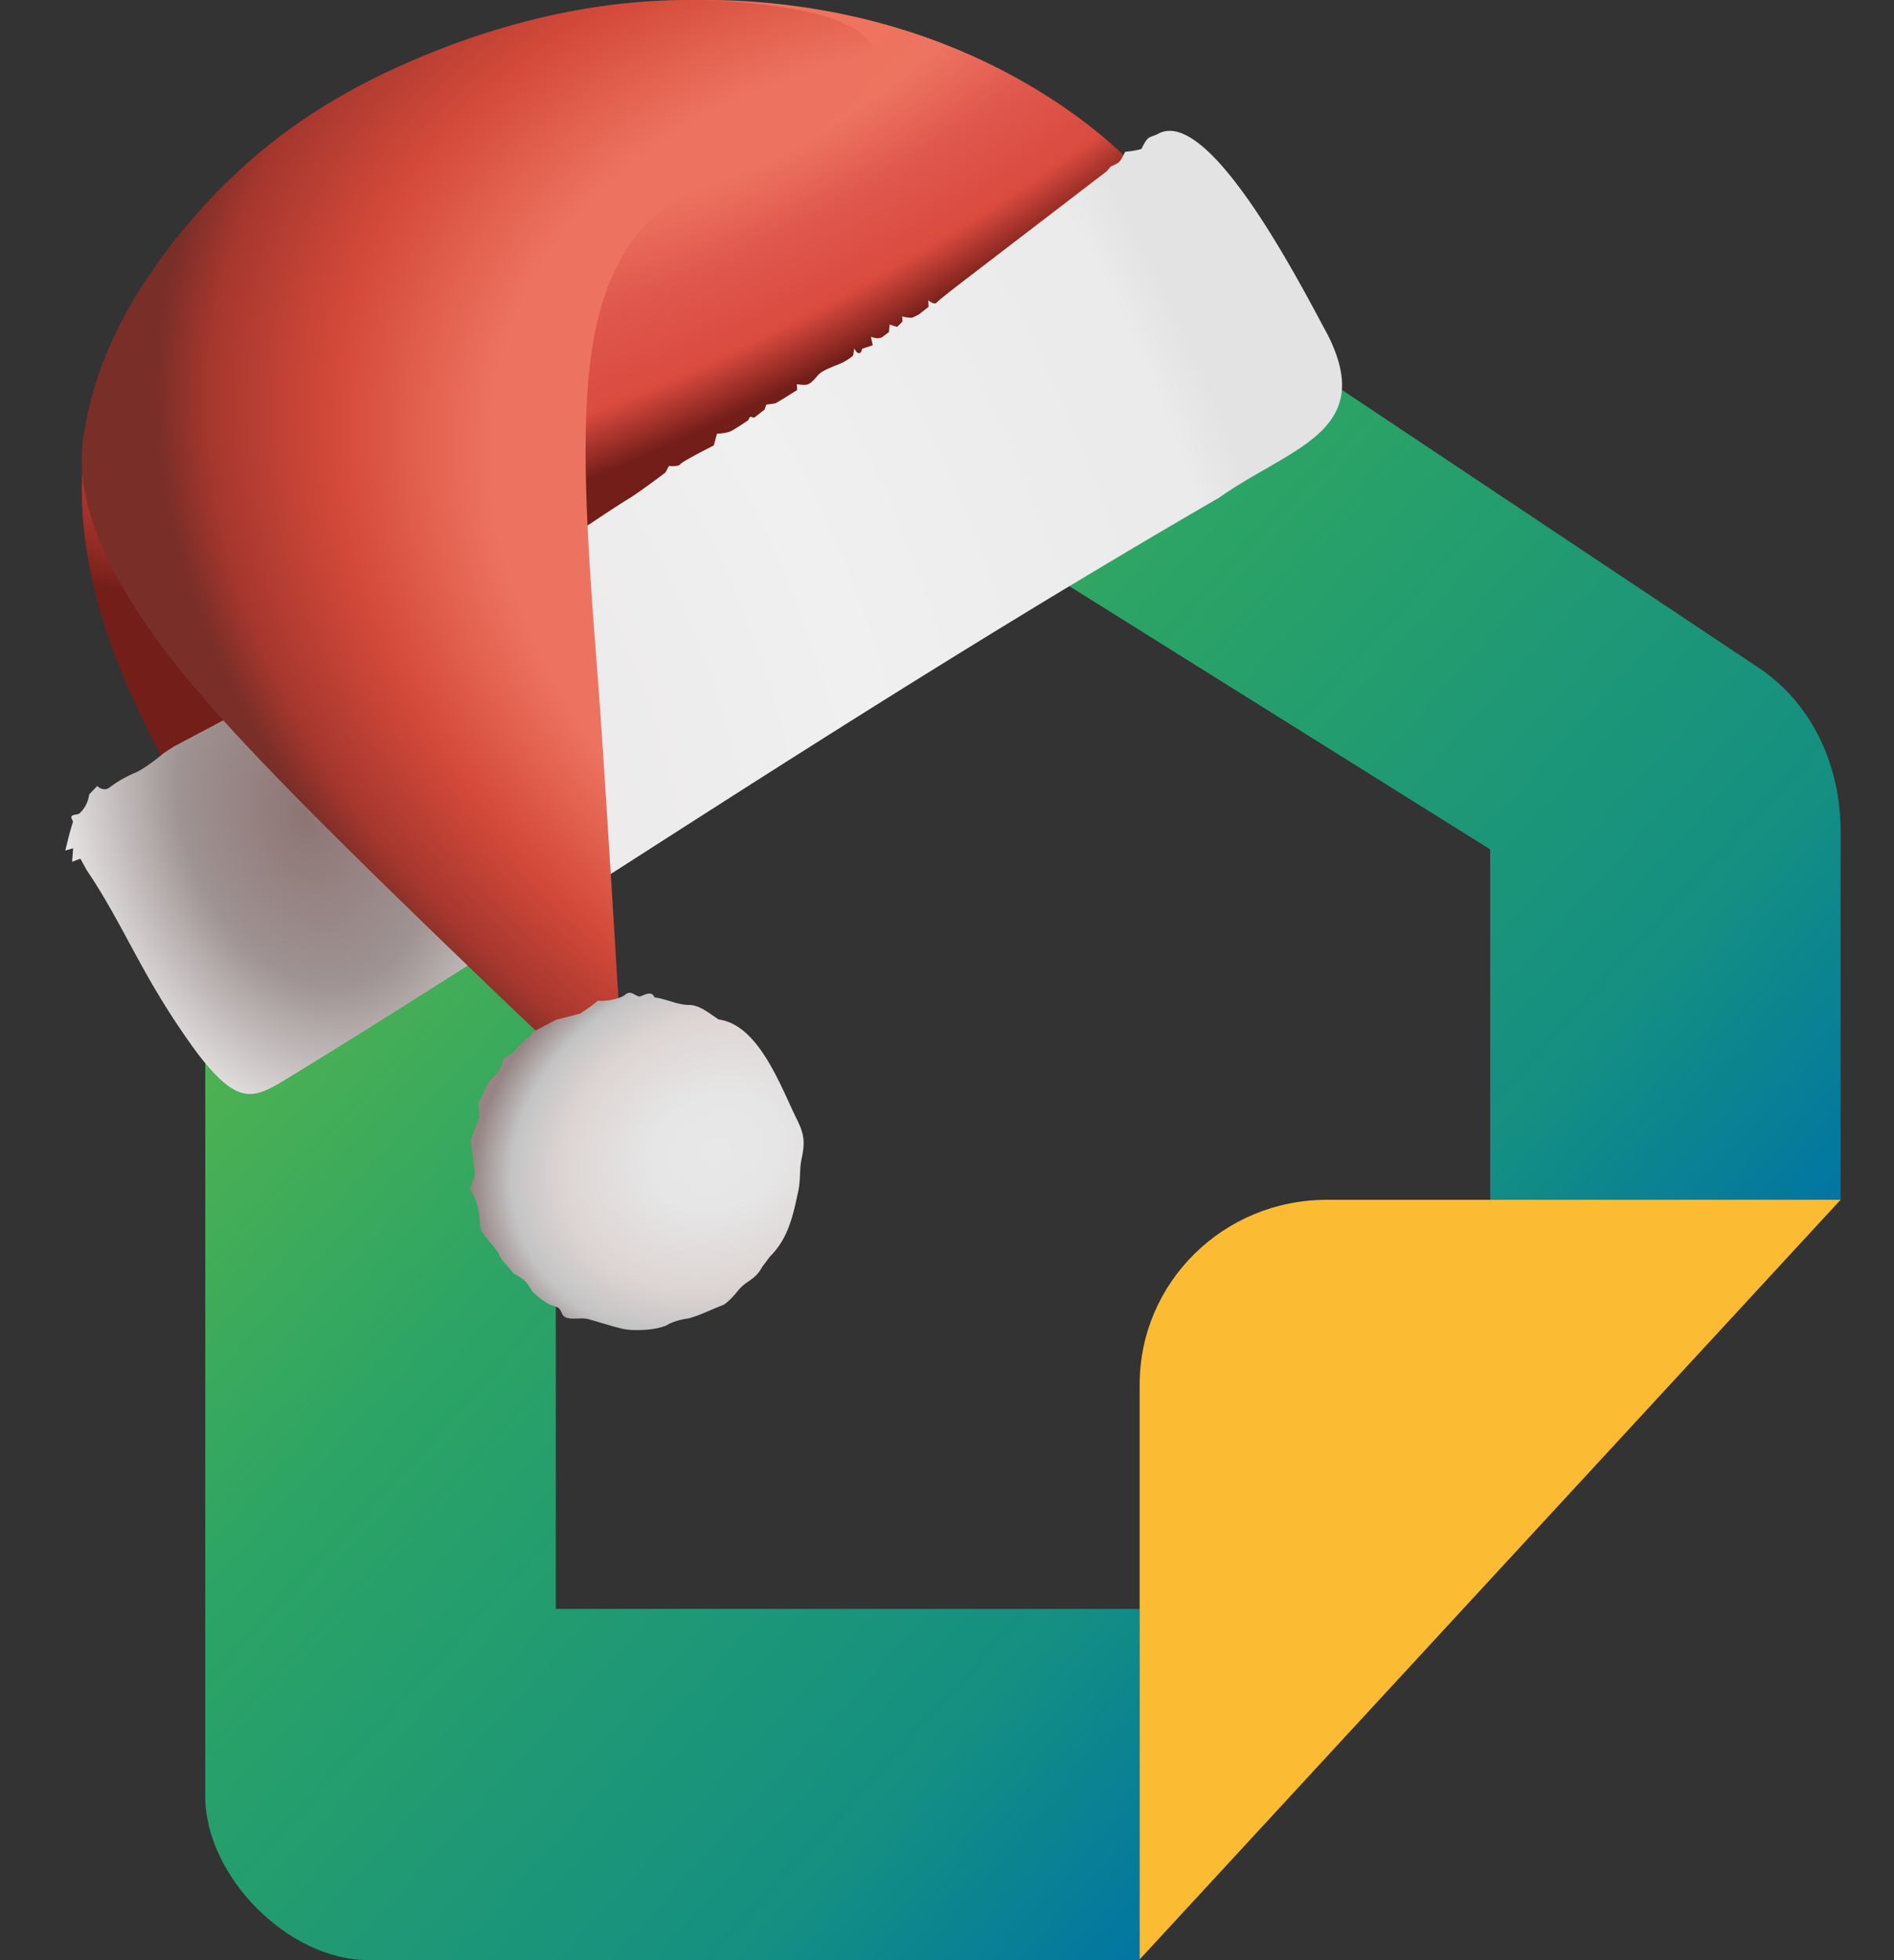 <svg xmlns="http://www.w3.org/2000/svg" width="29" height="30" fill="none" viewBox="0 0 29 30"><rect x="0" y="0" width="29" height="30" fill="#333333" stroke="none"/><g clip-path="url(#a)"><path fill="none" d="M0 0h29v30H0z"/><path fill="url(#b)" d="M5.647 30H17.45v-5.376H8.51V13l7.154-4.472L22.817 13v5.365l5.366-.003v-5.635c0-1.002-.43-1.956-1.252-2.504l-9.766-6.51c-1.001-.669-2.003-.658-3.005 0-2.67 1.752-8.313 5.583-9.515 6.384s-1.502 1.746-1.502 2.63v14.77C3.143 28.698 4.395 30 5.647 30"/><path fill="#fbbc33" d="M17.45 29.989v-8.8c0-1.562 1.282-2.826 2.865-2.826h7.867z"/><path fill="url(#c)" fill-rule="evenodd" d="M2.796 12.152S1.9 10.684 1.523 9.319c-.377-1.365-.577-3.15.908-5.196C3.537 2.597 4.824 1.648 6.426.963 7.878.341 9.605-.094 11.414.018c4.044.25 6.04 2.614 6.04 2.614-.501.124-1.404.795-1.783 1.091-.416.324-.399.33-.438.358-.077.057-.14.078-.277.188-.134.074-.25.097-.36.21l-.133.086c-.231.183-.482.36-.742.5-.183.1-.409.313-.592.375-.197.067-.297.175-.513.313l-.185.105-.17.134c-.214.095-.596.219-.661.463-.502.258-.928.609-1.412.901-.189.114-.881.592-.881.592L3.849 11.47l-.172.113s-.282.245-.46.324q-.264.119-.42.245" clip-rule="evenodd"/><path fill="url(#d)" fill-rule="evenodd" d="m2.668 11.422-.161.104s-.265.225-.43.298a1.8 1.8 0 0 0-.395.225c-.098.078-.194-.019-.194-.019l-.123.129a.47.47 0 0 1-.15.292c-.013.013-.1.017-.116.038-.023.028.024.074.018.092-.048.144-.08.289-.117.436l.12-.034-.016.206.127-.047.096.175c.597.883.851 1.656 1.696 2.804.612.794.847.709 1.355.398 4.12-2.515 8.767-5.707 14.29-8.903 1.087-.767 2.406-1.005 1.665-2.485-.353-.645-1.818-3.556-2.615-3.075-.134.055-.137.034-.207.157-.04.068-.01.063-.086.08-.075.02-.197.03-.197.03s-.013.03-.036.07c-.024.04-.021.047-.05.078-.028.032-.046.034-.09.058-.044.023-.029-.003-.07.05-.042.052-.06.06-.06.06l-2.18 1.67c-.39.298-.374.303-.41.329s-.12-.042-.12-.042l.006.1-.145.114s-.078.042-.11.052a.5.5 0 0 1-.15-.02l.006.078-.083.083-.115-.036-.01.115s-.067.052-.098.073-.021.01-.057.02-.12-.02-.12-.02l.026.13-.16.052-.011.032s-.005.036-.042.036c-.036 0-.067-.073-.067-.073l-.02.11s-.047.047-.146.1c-.098.051-.322.114-.394.203-.073.088-.114.125-.161.14s-.16-.005-.16-.005l.004.09-.324.203-.148.02-.026.076-.158.123-.065-.013-.03.055s-.167.112-.247.157c-.08.044-.229.047-.229.047l-.049.18s-.488.245-.513.287-.174.026-.174.026l-.052.1s-.407.31-.584.414c-.176.105-.825.543-.825.543z" clip-rule="evenodd"/><path fill="url(#e)" fill-rule="evenodd" d="M4.016 11.666c1.448 1.52 4.335 4.25 4.335 4.25s.467.44.804.23c.337-.212.319-.783.319-.783s-.195-3.23-.29-4.57c-.096-1.342-.258-3.057-.208-4.443.07-1.94.586-3.362 2.594-3.771.1-.02 4.377-2.254-.486-2.562-1.756-.11-3.431.322-4.841.94-1.555.68-2.804 1.622-3.878 3.137-.658.93-.975 1.804-1.09 2.61-.253 1.765 1.65 3.815 2.741 4.962" clip-rule="evenodd"/><path fill="url(#f)" fill-rule="evenodd" d="m8.087 15.882.09-.098.332-.174.374-.097c.092-.064.187-.121.27-.197.108.013.34-.023.423-.095.096-.082.164.054.237.025.075-.03.17-.08.207.018.191.029.363.117.53.117.169 0 .317.136.454.222.62.083.953 1.038 1.2 1.534.115.232.122.353.069.602-.033.15-.014.322-.049.484-.048.228-.1.478-.204.686a1.2 1.2 0 0 1-.232.324l-.117.156c-.112.21-.241.202-.372.366-.05.063-.167.196-.237.222-.179.068-.332.15-.522.202a1 1 0 0 0-.29.08c-.146.101-.556.12-.732.075-.169-.042-.34-.097-.508-.144-.133-.038-.35.043-.404-.084-.047-.11-.055-.09-.187-.139a1 1 0 0 1-.273-.209c-.093-.15-.1-.168-.287-.27-.053-.085-.178-.184-.21-.27-.056-.142-.302-.332-.302-.476 0-.2-.045-.362-.148-.546.02-.077.055-.148.072-.227l-.062-.529.131-.34-.015-.23c.068-.082.122-.293.188-.347.079-.063.173-.177.182-.28.006-.074.106-.085.155-.129.092-.08.13-.16.237-.232" clip-rule="evenodd"/></g><defs><radialGradient id="c" cx="0" cy="0" r="1" gradientTransform="matrix(-2.074 -3.702 12.156 -7.085 12.14 1.058)" gradientUnits="userSpaceOnUse"><stop stop-color="#f0725d"/><stop offset=".24" stop-color="#ed7460"/><stop offset=".5" stop-color="#e0584e"/><stop offset=".8" stop-color="#da4a3f"/><stop offset=".997" stop-color="#741e19"/></radialGradient><radialGradient id="d" cx="0" cy="0" r="1" gradientTransform="rotate(161.565 1.3 6.648)scale(15.356 22.031)" gradientUnits="userSpaceOnUse"><stop stop-color="#8e7574"/><stop offset=".12" stop-color="#9f9393"/><stop offset=".245" stop-color="#eceaea"/><stop offset=".563" stop-color="#f0f0f0"/><stop offset=".891" stop-color="#eaebea"/><stop offset=".947" stop-color="#eaebea"/><stop offset="1" stop-color="#e3e3e3"/></radialGradient><radialGradient id="e" cx="0" cy="0" r="1" gradientTransform="matrix(-16.102 -5.252 3.288 -10.981 18.833 8.928)" gradientUnits="userSpaceOnUse"><stop stop-color="#e87260"/><stop offset=".688" stop-color="#ed7360"/><stop offset=".832" stop-color="#d54a3a"/><stop offset=".952" stop-color="#a6372e"/><stop offset="1" stop-color="#7a2e28"/></radialGradient><radialGradient id="f" cx="0" cy="0" r="1" gradientTransform="rotate(-26.889 42.352 -14.119)scale(3.86 3.213)" gradientUnits="userSpaceOnUse"><stop stop-color="#e9e8e9"/><stop offset=".26" stop-color="#e6e6e6"/><stop offset=".628" stop-color="#ddd5d4"/><stop offset=".841" stop-color="#c4c4c4"/><stop offset="1" stop-color="#978585"/></radialGradient><linearGradient id="b" x1="3.701" x2="21.813" y1="8.476" y2="25.074" gradientUnits="userSpaceOnUse"><stop stop-color="#6bbd3f"/><stop offset=".427" stop-color="#2ca465"/><stop offset=".828" stop-color="#148f82"/><stop offset="1" stop-color="#0276a2"/></linearGradient><clipPath id="a"><path fill="#fff" d="M0 0h29v30H0z"/></clipPath></defs></svg>
